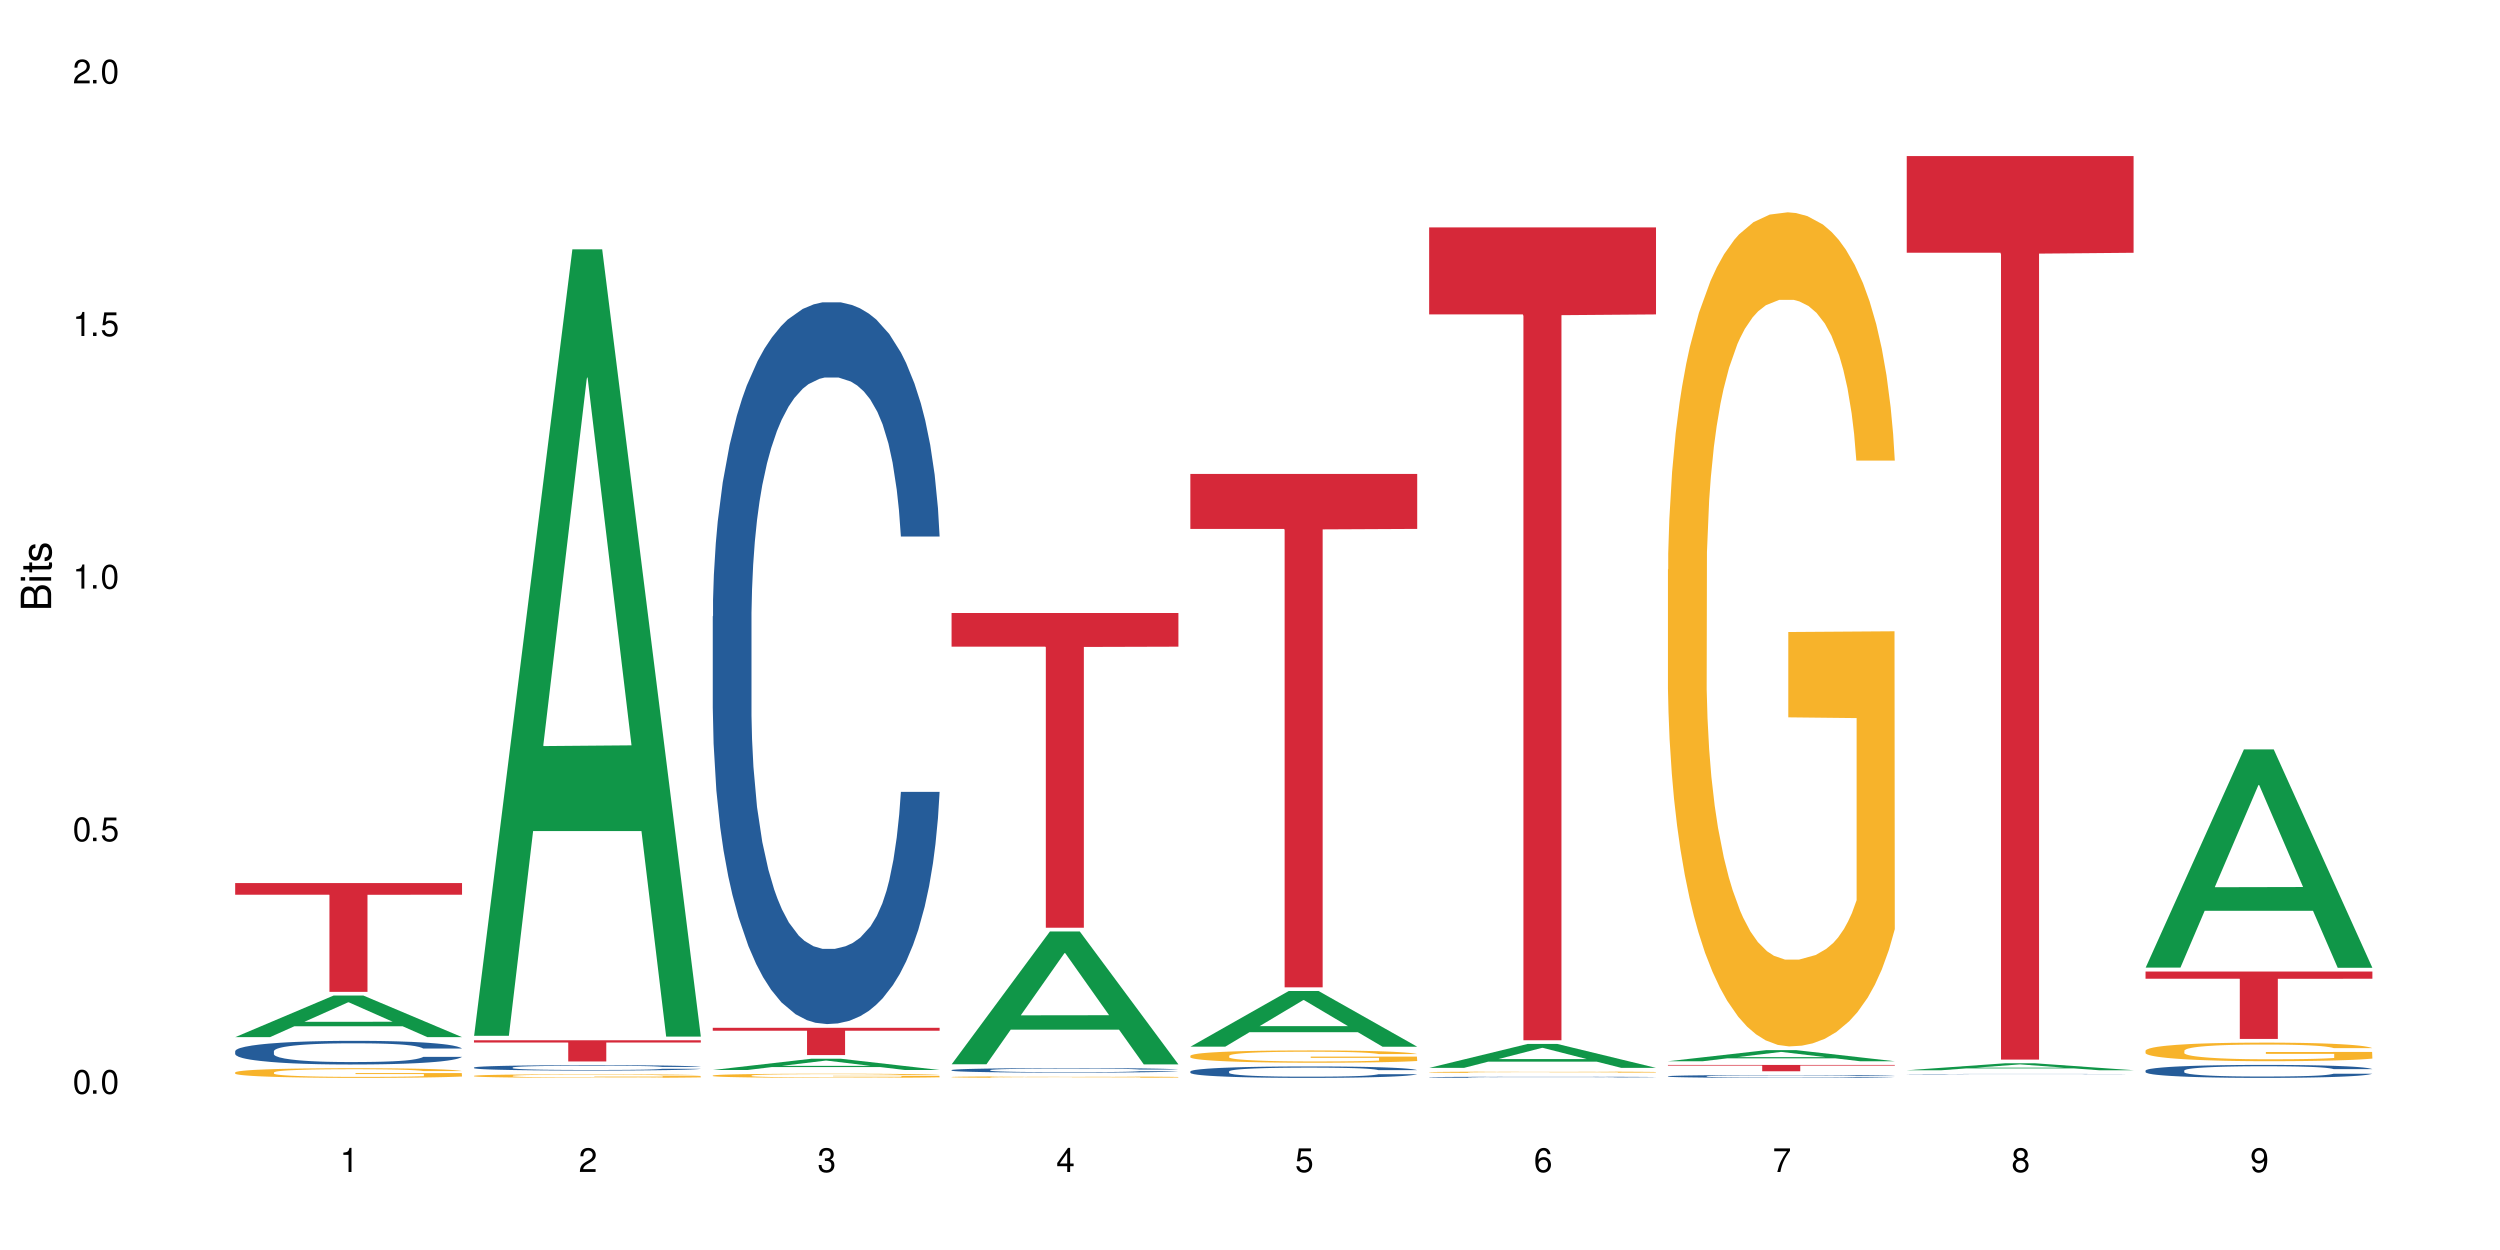 <?xml version="1.0" encoding="UTF-8"?>
<svg xmlns="http://www.w3.org/2000/svg" xmlns:xlink="http://www.w3.org/1999/xlink" width="720" height="360" viewBox="0 0 720 360">
<defs>
<g>
<g id="glyph-0-0">
</g>
<g id="glyph-0-1">
<path d="M 2.641 -6.938 C 2 -6.938 1.422 -6.656 1.078 -6.172 C 0.641 -5.562 0.406 -4.641 0.406 -3.359 C 0.406 -1.016 1.188 0.219 2.641 0.219 C 4.078 0.219 4.859 -1.016 4.859 -3.297 C 4.859 -4.641 4.656 -5.547 4.203 -6.172 C 3.844 -6.656 3.281 -6.938 2.641 -6.938 Z M 2.641 -6.188 C 3.547 -6.188 4 -5.25 4 -3.375 C 4 -1.406 3.562 -0.484 2.625 -0.484 C 1.734 -0.484 1.281 -1.438 1.281 -3.344 C 1.281 -5.25 1.734 -6.188 2.641 -6.188 Z M 2.641 -6.188 "/>
</g>
<g id="glyph-0-2">
<path d="M 1.828 -1 L 0.828 -1 L 0.828 0 L 1.828 0 Z M 1.828 -1 "/>
</g>
<g id="glyph-0-3">
<path d="M 4.562 -6.797 L 1.062 -6.797 L 0.547 -3.094 L 1.328 -3.094 C 1.719 -3.562 2.047 -3.734 2.578 -3.734 C 3.484 -3.734 4.062 -3.109 4.062 -2.094 C 4.062 -1.125 3.484 -0.531 2.578 -0.531 C 1.828 -0.531 1.375 -0.906 1.188 -1.672 L 0.328 -1.672 C 0.453 -1.109 0.547 -0.844 0.75 -0.594 C 1.125 -0.078 1.828 0.219 2.594 0.219 C 3.969 0.219 4.922 -0.781 4.922 -2.219 C 4.922 -3.562 4.031 -4.484 2.719 -4.484 C 2.25 -4.484 1.859 -4.359 1.469 -4.062 L 1.734 -5.969 L 4.562 -5.969 Z M 4.562 -6.797 "/>
</g>
<g id="glyph-0-4">
<path d="M 2.484 -4.938 L 2.484 0 L 3.328 0 L 3.328 -6.938 L 2.766 -6.938 C 2.469 -5.875 2.281 -5.734 0.984 -5.562 L 0.984 -4.938 Z M 2.484 -4.938 "/>
</g>
<g id="glyph-0-5">
<path d="M 4.859 -0.828 L 1.281 -0.828 C 1.359 -1.406 1.672 -1.781 2.5 -2.281 L 3.469 -2.828 C 4.406 -3.344 4.906 -4.062 4.906 -4.906 C 4.906 -5.484 4.672 -6.031 4.266 -6.406 C 3.859 -6.766 3.375 -6.938 2.719 -6.938 C 1.859 -6.938 1.219 -6.625 0.844 -6.031 C 0.609 -5.672 0.5 -5.234 0.484 -4.531 L 1.328 -4.531 C 1.359 -5.016 1.406 -5.281 1.531 -5.516 C 1.75 -5.938 2.188 -6.203 2.703 -6.203 C 3.469 -6.203 4.031 -5.641 4.031 -4.891 C 4.031 -4.344 3.719 -3.859 3.125 -3.516 L 2.234 -3 C 0.812 -2.172 0.406 -1.531 0.328 -0.016 L 4.859 -0.016 Z M 4.859 -0.828 "/>
</g>
<g id="glyph-0-6">
<path d="M 2.125 -3.188 L 2.578 -3.188 C 3.5 -3.188 3.984 -2.766 3.984 -1.922 C 3.984 -1.062 3.469 -0.531 2.594 -0.531 C 1.656 -0.531 1.203 -1 1.156 -2.016 L 0.312 -2.016 C 0.344 -1.453 0.438 -1.094 0.609 -0.781 C 0.953 -0.109 1.625 0.219 2.547 0.219 C 3.953 0.219 4.859 -0.625 4.859 -1.938 C 4.859 -2.828 4.516 -3.297 3.703 -3.594 C 4.344 -3.844 4.656 -4.328 4.656 -5.031 C 4.656 -6.219 3.875 -6.938 2.578 -6.938 C 1.203 -6.938 0.484 -6.172 0.453 -4.703 L 1.297 -4.703 C 1.312 -5.125 1.344 -5.359 1.453 -5.578 C 1.641 -5.969 2.062 -6.203 2.594 -6.203 C 3.344 -6.203 3.797 -5.75 3.797 -5 C 3.797 -4.516 3.609 -4.219 3.25 -4.047 C 3.016 -3.953 2.703 -3.922 2.125 -3.906 Z M 2.125 -3.188 "/>
</g>
<g id="glyph-0-7">
<path d="M 3.141 -1.672 L 3.141 0 L 3.984 0 L 3.984 -1.672 L 4.984 -1.672 L 4.984 -2.438 L 3.984 -2.438 L 3.984 -6.938 L 3.359 -6.938 L 0.266 -2.578 L 0.266 -1.672 Z M 3.141 -2.438 L 1 -2.438 L 3.141 -5.5 Z M 3.141 -2.438 "/>
</g>
<g id="glyph-0-8">
<path d="M 4.781 -5.125 C 4.609 -6.266 3.891 -6.938 2.844 -6.938 C 2.094 -6.938 1.422 -6.578 1.031 -5.953 C 0.594 -5.266 0.406 -4.422 0.406 -3.172 C 0.406 -2 0.578 -1.25 0.984 -0.641 C 1.359 -0.078 1.953 0.219 2.703 0.219 C 3.984 0.219 4.922 -0.75 4.922 -2.094 C 4.922 -3.375 4.062 -4.281 2.844 -4.281 C 2.172 -4.281 1.641 -4.031 1.281 -3.516 C 1.281 -5.234 1.828 -6.188 2.797 -6.188 C 3.391 -6.188 3.797 -5.797 3.938 -5.125 Z M 2.734 -3.531 C 3.547 -3.531 4.062 -2.953 4.062 -2.031 C 4.062 -1.156 3.484 -0.531 2.703 -0.531 C 1.922 -0.531 1.328 -1.188 1.328 -2.078 C 1.328 -2.938 1.906 -3.531 2.734 -3.531 Z M 2.734 -3.531 "/>
</g>
<g id="glyph-0-9">
<path d="M 4.984 -6.797 L 0.438 -6.797 L 0.438 -5.969 L 4.109 -5.969 C 2.5 -3.656 1.828 -2.234 1.328 0 L 2.219 0 C 2.594 -2.172 3.453 -4.047 4.984 -6.094 Z M 4.984 -6.797 "/>
</g>
<g id="glyph-0-10">
<path d="M 3.75 -3.656 C 4.469 -4.094 4.688 -4.438 4.688 -5.078 C 4.688 -6.172 3.844 -6.938 2.641 -6.938 C 1.438 -6.938 0.594 -6.172 0.594 -5.094 C 0.594 -4.438 0.812 -4.094 1.516 -3.656 C 0.734 -3.266 0.359 -2.703 0.359 -1.922 C 0.359 -0.656 1.281 0.219 2.641 0.219 C 3.984 0.219 4.922 -0.656 4.922 -1.922 C 4.922 -2.703 4.531 -3.266 3.75 -3.656 Z M 2.641 -6.188 C 3.359 -6.188 3.812 -5.75 3.812 -5.062 C 3.812 -4.406 3.344 -3.984 2.641 -3.984 C 1.922 -3.984 1.453 -4.406 1.453 -5.078 C 1.453 -5.75 1.922 -6.188 2.641 -6.188 Z M 2.641 -3.266 C 3.484 -3.266 4.062 -2.719 4.062 -1.906 C 4.062 -1.078 3.484 -0.531 2.625 -0.531 C 1.797 -0.531 1.219 -1.094 1.219 -1.906 C 1.219 -2.719 1.781 -3.266 2.641 -3.266 Z M 2.641 -3.266 "/>
</g>
<g id="glyph-0-11">
<path d="M 0.516 -1.578 C 0.672 -0.453 1.406 0.219 2.438 0.219 C 3.188 0.219 3.859 -0.141 4.266 -0.766 C 4.688 -1.453 4.891 -2.297 4.891 -3.547 C 4.891 -4.719 4.703 -5.453 4.312 -6.078 C 3.938 -6.641 3.344 -6.938 2.594 -6.938 C 1.297 -6.938 0.359 -5.969 0.359 -4.625 C 0.359 -3.344 1.234 -2.453 2.453 -2.453 C 3.094 -2.453 3.578 -2.672 4.016 -3.203 C 4 -1.484 3.469 -0.531 2.5 -0.531 C 1.906 -0.531 1.484 -0.906 1.359 -1.578 Z M 2.578 -6.203 C 3.375 -6.203 3.969 -5.531 3.969 -4.641 C 3.969 -3.797 3.391 -3.188 2.547 -3.188 C 1.734 -3.188 1.234 -3.766 1.234 -4.688 C 1.234 -5.562 1.797 -6.203 2.578 -6.203 Z M 2.578 -6.203 "/>
</g>
<g id="glyph-1-0">
</g>
<g id="glyph-1-1">
<path d="M 0 -0.953 L 0 -4.891 C 0 -5.719 -0.234 -6.344 -0.734 -6.797 C -1.188 -7.234 -1.812 -7.469 -2.5 -7.469 C -3.547 -7.469 -4.188 -7 -4.625 -5.875 C -4.984 -6.688 -5.625 -7.094 -6.531 -7.094 C -7.172 -7.094 -7.734 -6.859 -8.141 -6.391 C -8.562 -5.922 -8.75 -5.344 -8.75 -4.5 L -8.75 -0.953 Z M -4.984 -2.062 L -7.766 -2.062 L -7.766 -4.219 C -7.766 -4.844 -7.688 -5.203 -7.453 -5.5 C -7.219 -5.812 -6.859 -5.969 -6.375 -5.969 C -5.891 -5.969 -5.531 -5.812 -5.297 -5.5 C -5.062 -5.203 -4.984 -4.844 -4.984 -4.219 Z M -0.984 -2.062 L -4 -2.062 L -4 -4.781 C -4 -5.766 -3.438 -6.359 -2.484 -6.359 C -1.547 -6.359 -0.984 -5.766 -0.984 -4.781 Z M -0.984 -2.062 "/>
</g>
<g id="glyph-1-2">
<path d="M -6.281 -1.797 L -6.281 -0.797 L 0 -0.797 L 0 -1.797 Z M -8.75 -1.797 L -8.75 -0.797 L -7.484 -0.797 L -7.484 -1.797 Z M -8.75 -1.797 "/>
</g>
<g id="glyph-1-3">
<path d="M -6.281 -3.047 L -6.281 -2.016 L -8.016 -2.016 L -8.016 -1.016 L -6.281 -1.016 L -6.281 -0.172 L -5.469 -0.172 L -5.469 -1.016 L -0.719 -1.016 C -0.078 -1.016 0.281 -1.453 0.281 -2.234 C 0.281 -2.5 0.25 -2.719 0.188 -3.047 L -0.641 -3.047 C -0.609 -2.906 -0.594 -2.766 -0.594 -2.562 C -0.594 -2.141 -0.719 -2.016 -1.156 -2.016 L -5.469 -2.016 L -5.469 -3.047 Z M -6.281 -3.047 "/>
</g>
<g id="glyph-1-4">
<path d="M -4.531 -5.25 C -5.766 -5.25 -6.469 -4.422 -6.469 -2.969 C -6.469 -1.516 -5.719 -0.562 -4.547 -0.562 C -3.562 -0.562 -3.094 -1.062 -2.734 -2.562 L -2.516 -3.484 C -2.344 -4.188 -2.094 -4.469 -1.641 -4.469 C -1.047 -4.469 -0.641 -3.875 -0.641 -3 C -0.641 -2.453 -0.797 -2 -1.062 -1.75 C -1.25 -1.594 -1.422 -1.531 -1.875 -1.469 L -1.875 -0.406 C -0.422 -0.453 0.281 -1.266 0.281 -2.922 C 0.281 -4.5 -0.5 -5.516 -1.719 -5.516 C -2.656 -5.516 -3.172 -4.984 -3.469 -3.734 L -3.703 -2.766 C -3.891 -1.953 -4.156 -1.609 -4.594 -1.609 C -5.188 -1.609 -5.547 -2.125 -5.547 -2.938 C -5.547 -3.75 -5.203 -4.172 -4.531 -4.203 Z M -4.531 -5.25 "/>
</g>
</g>
</defs>
<rect x="-72" y="-36" width="864" height="432" fill="rgb(100%, 100%, 100%)" fill-opacity="1"/>
<path fill-rule="nonzero" fill="rgb(6.275%, 58.824%, 28.235%)" fill-opacity="1" d="M 67.73 298.688 L 67.801 298.676 L 96.07 286.719 L 104.656 286.719 L 133.066 298.699 L 123.082 298.699 L 115.965 295.57 L 84.762 295.57 L 77.781 298.688 L 67.73 298.688 L 87.766 294.277 L 113.102 294.266 L 100.469 288.676 L 100.328 288.668 L 100.188 288.699 L 87.695 294.266 L 87.766 294.277 Z M 67.73 298.688 "/>
<path fill-rule="nonzero" fill="rgb(14.51%, 36.078%, 60%)" fill-opacity="1" d="M 67.73 302.73 L 67.812 302.723 L 67.812 302.574 L 68.051 302.336 L 68.605 302.039 L 69.164 301.832 L 70.598 301.465 L 72.59 301.109 L 74.664 300.836 L 76.176 300.676 L 77.531 300.551 L 80.637 300.32 L 82.629 300.199 L 84.781 300.094 L 87.41 299.988 L 89.324 299.926 L 93.625 299.828 L 96.812 299.785 L 99.281 299.766 L 104.621 299.766 L 107.809 299.789 L 110.117 299.82 L 112.668 299.871 L 114.82 299.926 L 118.562 300.062 L 121.91 300.238 L 123.426 300.336 L 125.816 300.531 L 127.648 300.719 L 128.922 300.879 L 130.355 301.109 L 131.629 301.391 L 132.586 301.707 L 133.066 301.977 L 121.91 301.977 L 121.352 301.727 L 120.715 301.531 L 119.52 301.277 L 118.324 301.098 L 116.652 300.918 L 115.137 300.797 L 113.066 300.68 L 111.234 300.605 L 109.32 300.551 L 107.488 300.512 L 103.984 300.477 L 99.922 300.477 L 98.406 300.488 L 95.297 300.535 L 93.625 300.582 L 91.234 300.668 L 89.562 300.75 L 87.57 300.875 L 86.215 300.98 L 84.543 301.141 L 83.348 301.285 L 81.992 301.488 L 81.195 301.645 L 80.48 301.82 L 79.84 302.023 L 79.363 302.242 L 79.043 302.473 L 78.887 302.699 L 78.887 303.664 L 79.043 303.887 L 79.441 304.148 L 80.48 304.527 L 81.992 304.859 L 83.746 305.121 L 85.418 305.305 L 86.375 305.395 L 87.648 305.492 L 89.641 305.617 L 92.512 305.742 L 94.184 305.793 L 96.734 305.844 L 99.363 305.867 L 102.867 305.867 L 105.977 305.844 L 108.047 305.812 L 110.199 305.762 L 113.145 305.656 L 114.98 305.555 L 116.57 305.438 L 117.766 305.32 L 118.562 305.219 L 119.758 305.027 L 120.715 304.816 L 121.434 304.598 L 121.91 304.387 L 133.066 304.387 L 132.586 304.633 L 131.871 304.879 L 131.152 305.059 L 130.039 305.277 L 128.762 305.469 L 126.93 305.688 L 125.418 305.828 L 123.426 305.984 L 121.59 306.105 L 119.602 306.211 L 116.652 306.336 L 114.738 306.395 L 112.668 306.453 L 110.199 306.504 L 107.09 306.547 L 103.746 306.57 L 100.637 306.578 L 97.289 306.562 L 94.82 306.539 L 91.555 306.484 L 87.492 306.371 L 84.543 306.254 L 82.23 306.137 L 80.238 306.012 L 78.008 305.844 L 75.141 305.566 L 73.387 305.355 L 72.191 305.184 L 70.84 304.938 L 69.883 304.723 L 68.766 304.371 L 67.969 303.93 L 67.73 303.59 Z M 67.73 302.73 "/>
<path fill-rule="nonzero" fill="rgb(96.863%, 70.196%, 16.863%)" fill-opacity="1" d="M 67.73 308.836 L 67.812 308.836 L 67.812 308.785 L 68.129 308.668 L 68.926 308.512 L 69.961 308.383 L 71.078 308.281 L 71.793 308.227 L 72.988 308.148 L 74.023 308.094 L 76.656 307.98 L 80 307.871 L 81.832 307.828 L 83.906 307.781 L 86.852 307.734 L 88.207 307.719 L 92.352 307.676 L 97.051 307.652 L 102.23 307.645 L 104.621 307.645 L 107.887 307.656 L 112.348 307.684 L 114.898 307.711 L 116.891 307.734 L 118.961 307.77 L 121.512 307.82 L 123.902 307.879 L 125.816 307.941 L 127.727 308.016 L 129.32 308.098 L 130.676 308.188 L 131.871 308.293 L 132.586 308.383 L 133.066 308.473 L 121.988 308.473 L 121.352 308.383 L 120.637 308.316 L 119.441 308.23 L 118.246 308.172 L 117.051 308.121 L 114.82 308.055 L 112.906 308.016 L 110.516 307.98 L 108.207 307.957 L 105.578 307.941 L 103.984 307.938 L 99.762 307.938 L 95.938 307.953 L 93.707 307.973 L 92.113 307.996 L 89.879 308.031 L 88.527 308.062 L 87.73 308.082 L 85.34 308.164 L 83.746 308.234 L 82.871 308.281 L 81.754 308.359 L 80.957 308.426 L 80.082 308.527 L 79.602 308.605 L 78.965 308.777 L 78.887 309.238 L 79.125 309.332 L 79.602 309.438 L 80.238 309.527 L 81.195 309.625 L 82.152 309.699 L 83.824 309.801 L 85.258 309.863 L 86.375 309.91 L 88.527 309.977 L 89.402 310 L 91.473 310.047 L 93.625 310.082 L 96.254 310.113 L 98.246 310.129 L 101.434 310.141 L 105.496 310.141 L 110.277 310.125 L 113.305 310.105 L 115.379 310.082 L 116.73 310.066 L 118.406 310.039 L 119.602 310.012 L 120.715 309.984 L 122.07 309.941 L 122.07 309.332 L 102.391 309.332 L 102.391 309.047 L 132.984 309.043 L 133.066 310.039 L 131.391 310.105 L 129.32 310.172 L 127.328 310.223 L 125.258 310.266 L 122.309 310.316 L 119.918 310.348 L 116.254 310.383 L 112.906 310.406 L 109.402 310.422 L 106.293 310.426 L 102.629 310.43 L 99.363 310.426 L 95.855 310.41 L 93.066 310.391 L 90.52 310.363 L 87.969 310.332 L 84.781 310.277 L 82.711 310.234 L 80.559 310.18 L 78.406 310.117 L 76.496 310.047 L 75.219 309.996 L 73.945 309.934 L 72.59 309.859 L 71.316 309.77 L 70.359 309.691 L 69.484 309.602 L 68.848 309.52 L 68.211 309.406 L 67.891 309.312 L 67.73 309.234 Z M 67.73 308.836 "/>
<path fill-rule="nonzero" fill="rgb(83.922%, 15.686%, 22.353%)" fill-opacity="1" d="M 67.73 254.324 L 133.066 254.324 L 133.066 257.676 L 105.836 257.707 L 105.836 285.656 L 94.879 285.656 L 94.879 257.734 L 94.723 257.676 L 67.73 257.676 Z M 67.73 254.324 "/>
<path fill-rule="nonzero" fill="rgb(6.275%, 58.824%, 28.235%)" fill-opacity="1" d="M 136.504 298.32 L 136.574 298.109 L 164.844 71.812 L 173.43 71.812 L 201.836 298.535 L 191.855 298.535 L 184.738 239.352 L 153.535 239.352 L 146.555 298.32 L 136.504 298.32 L 156.535 214.871 L 181.875 214.656 L 169.242 108.852 L 169.102 108.641 L 168.961 109.277 L 156.469 214.656 L 156.535 214.871 Z M 136.504 298.32 "/>
<path fill-rule="nonzero" fill="rgb(14.51%, 36.078%, 60%)" fill-opacity="1" d="M 136.504 307.441 L 136.582 307.441 L 136.582 307.406 L 136.824 307.352 L 137.379 307.285 L 137.938 307.238 L 139.371 307.156 L 141.363 307.074 L 143.434 307.012 L 144.949 306.973 L 146.305 306.945 L 149.41 306.895 L 151.402 306.867 L 153.555 306.844 L 156.184 306.816 L 158.098 306.805 L 162.398 306.781 L 165.586 306.77 L 168.055 306.766 L 173.395 306.766 L 176.582 306.773 L 178.891 306.781 L 181.441 306.789 L 183.594 306.805 L 187.336 306.836 L 190.684 306.875 L 192.195 306.898 L 194.586 306.941 L 196.418 306.984 L 197.695 307.02 L 199.129 307.074 L 200.402 307.137 L 201.359 307.211 L 201.836 307.27 L 190.684 307.27 L 190.125 307.215 L 189.488 307.172 L 188.293 307.113 L 187.098 307.07 L 185.426 307.031 L 183.91 307.004 L 181.84 306.977 L 180.008 306.957 L 178.094 306.945 L 176.262 306.938 L 172.758 306.93 L 167.18 306.93 L 164.07 306.941 L 162.398 306.953 L 160.008 306.973 L 158.336 306.992 L 156.344 307.02 L 154.988 307.043 L 153.316 307.082 L 152.121 307.113 L 150.766 307.16 L 149.969 307.195 L 149.25 307.234 L 148.613 307.281 L 148.137 307.332 L 147.816 307.383 L 147.66 307.438 L 147.66 307.656 L 147.816 307.707 L 148.215 307.766 L 149.25 307.852 L 150.766 307.93 L 152.52 307.988 L 154.191 308.031 L 155.148 308.051 L 156.422 308.074 L 158.414 308.102 L 161.281 308.129 L 162.957 308.141 L 165.504 308.152 L 168.137 308.16 L 171.641 308.16 L 174.746 308.152 L 176.82 308.145 L 178.973 308.133 L 181.918 308.109 L 183.75 308.086 L 185.344 308.062 L 186.539 308.035 L 187.336 308.012 L 188.531 307.969 L 189.488 307.918 L 190.203 307.867 L 190.684 307.82 L 201.836 307.82 L 201.359 307.879 L 200.645 307.934 L 199.926 307.973 L 198.809 308.023 L 197.535 308.066 L 195.703 308.117 L 194.188 308.148 L 192.195 308.188 L 190.363 308.211 L 188.371 308.238 L 185.426 308.266 L 183.512 308.281 L 181.441 308.293 L 178.973 308.305 L 175.863 308.312 L 172.516 308.32 L 169.41 308.32 L 166.062 308.316 L 163.594 308.312 L 160.328 308.301 L 156.262 308.273 L 153.316 308.246 L 151.004 308.219 L 149.012 308.191 L 146.781 308.152 L 143.914 308.09 L 142.16 308.043 L 140.965 308.004 L 139.609 307.945 L 138.656 307.898 L 137.539 307.816 L 136.742 307.719 L 136.504 307.641 Z M 136.504 307.441 "/>
<path fill-rule="nonzero" fill="rgb(96.863%, 70.196%, 16.863%)" fill-opacity="1" d="M 136.504 309.832 L 136.582 309.832 L 136.582 309.812 L 136.902 309.77 L 137.699 309.711 L 138.734 309.664 L 139.852 309.625 L 140.566 309.605 L 141.762 309.578 L 142.797 309.555 L 145.426 309.512 L 148.773 309.473 L 150.605 309.457 L 152.68 309.438 L 155.625 309.422 L 156.98 309.414 L 161.125 309.398 L 165.824 309.391 L 171.004 309.387 L 173.395 309.387 L 176.66 309.391 L 181.121 309.402 L 183.672 309.41 L 185.664 309.422 L 187.734 309.434 L 190.285 309.453 L 192.676 309.477 L 194.586 309.5 L 196.5 309.527 L 198.094 309.559 L 199.449 309.59 L 200.645 309.633 L 201.359 309.664 L 201.836 309.699 L 190.762 309.699 L 190.125 309.664 L 189.41 309.637 L 188.215 309.605 L 185.824 309.566 L 183.594 309.543 L 181.68 309.527 L 179.289 309.512 L 176.98 309.504 L 174.348 309.5 L 172.758 309.496 L 168.535 309.496 L 164.707 309.504 L 162.477 309.512 L 160.883 309.52 L 158.652 309.531 L 157.301 309.543 L 156.504 309.551 L 154.113 309.582 L 152.52 309.609 L 151.641 309.625 L 150.527 309.656 L 149.73 309.68 L 148.852 309.719 L 148.375 309.746 L 147.738 309.812 L 147.66 309.984 L 147.898 310.02 L 148.375 310.059 L 149.012 310.094 L 149.969 310.129 L 150.926 310.156 L 152.598 310.195 L 154.031 310.219 L 155.148 310.234 L 157.301 310.262 L 158.176 310.27 L 160.246 310.285 L 162.398 310.301 L 165.027 310.312 L 167.02 310.316 L 170.207 310.32 L 174.27 310.32 L 179.051 310.316 L 182.078 310.309 L 184.148 310.301 L 185.504 310.293 L 187.176 310.285 L 188.371 310.273 L 189.488 310.262 L 190.844 310.246 L 190.844 310.02 L 171.164 310.02 L 171.164 309.91 L 201.758 309.91 L 201.836 310.285 L 200.164 310.309 L 198.094 310.332 L 196.102 310.352 L 194.031 310.371 L 191.082 310.387 L 188.691 310.398 L 185.027 310.41 L 181.68 310.422 L 178.176 310.426 L 175.066 310.43 L 168.137 310.43 L 164.629 310.422 L 161.84 310.414 L 159.289 310.406 L 156.742 310.395 L 153.555 310.371 L 151.484 310.355 L 149.332 310.336 L 147.18 310.312 L 145.27 310.289 L 143.992 310.266 L 142.719 310.246 L 141.363 310.215 L 140.09 310.184 L 139.133 310.152 L 138.258 310.121 L 137.617 310.09 L 136.98 310.047 L 136.664 310.012 L 136.504 309.98 Z M 136.504 309.832 "/>
<path fill-rule="nonzero" fill="rgb(83.922%, 15.686%, 22.353%)" fill-opacity="1" d="M 136.504 299.602 L 201.836 299.602 L 201.836 300.254 L 174.609 300.258 L 174.609 305.699 L 163.652 305.699 L 163.652 300.266 L 163.496 300.254 L 136.504 300.254 Z M 136.504 299.602 "/>
<path fill-rule="nonzero" fill="rgb(6.275%, 58.824%, 28.235%)" fill-opacity="1" d="M 205.277 308.156 L 205.348 308.156 L 233.617 304.922 L 242.203 304.922 L 270.609 308.16 L 260.629 308.16 L 253.508 307.316 L 222.309 307.316 L 215.328 308.156 L 205.277 308.156 L 225.309 306.965 L 250.648 306.961 L 238.012 305.449 L 237.875 305.449 L 237.734 305.457 L 225.238 306.961 L 225.309 306.965 Z M 205.277 308.156 "/>
<path fill-rule="nonzero" fill="rgb(14.51%, 36.078%, 60%)" fill-opacity="1" d="M 205.277 177.516 L 205.355 177.328 L 205.355 172.766 L 205.594 165.547 L 206.152 156.426 L 206.711 150.156 L 208.145 138.945 L 210.137 128.117 L 212.207 119.758 L 213.723 114.816 L 215.078 111.016 L 218.184 103.988 L 220.176 100.379 L 222.328 97.148 L 224.957 93.918 L 226.867 92.016 L 231.172 88.977 L 234.359 87.648 L 236.828 87.078 L 242.168 87.078 L 245.352 87.836 L 247.664 88.785 L 250.215 90.309 L 252.363 92.016 L 256.109 96.195 L 259.457 101.516 L 260.969 104.559 L 263.359 110.445 L 265.191 116.148 L 266.469 121.086 L 267.902 128.117 L 269.176 136.668 L 270.133 146.355 L 270.609 154.527 L 259.457 154.527 L 258.898 146.926 L 258.262 141.039 L 257.066 133.246 L 255.871 127.738 L 254.195 122.227 L 252.684 118.617 L 250.613 115.008 L 248.777 112.727 L 246.867 111.016 L 245.035 109.879 L 241.527 108.738 L 237.465 108.738 L 235.953 109.117 L 232.844 110.637 L 231.172 111.969 L 228.781 114.629 L 227.109 117.098 L 225.117 120.898 L 223.762 124.129 L 222.09 129.066 L 220.895 133.438 L 219.539 139.707 L 218.742 144.457 L 218.023 149.777 L 217.387 156.047 L 216.91 162.695 L 216.59 169.727 L 216.43 176.566 L 216.43 206.016 L 216.59 212.855 L 216.988 220.836 L 218.023 232.426 L 219.539 242.496 L 221.293 250.477 L 222.965 256.176 L 223.922 258.836 L 225.195 261.879 L 227.188 265.676 L 230.055 269.477 L 231.73 270.996 L 234.277 272.516 L 236.906 273.277 L 240.414 273.277 L 243.52 272.516 L 245.594 271.566 L 247.742 270.047 L 250.691 266.816 L 252.523 263.777 L 254.117 260.168 L 255.312 256.559 L 256.109 253.516 L 257.305 247.629 L 258.262 241.168 L 258.977 234.516 L 259.457 228.059 L 270.609 228.059 L 270.133 235.656 L 269.414 243.066 L 268.699 248.578 L 267.582 255.227 L 266.309 261.117 L 264.477 267.766 L 262.961 272.137 L 260.969 276.887 L 259.137 280.496 L 257.145 283.727 L 254.195 287.527 L 252.285 289.426 L 250.215 291.137 L 247.742 292.656 L 244.637 293.988 L 241.289 294.746 L 238.184 294.938 L 234.836 294.559 L 232.367 293.797 L 229.098 292.086 L 225.035 288.668 L 222.09 285.059 L 219.777 281.445 L 217.785 277.648 L 215.555 272.516 L 212.688 264.156 L 210.934 257.695 L 209.738 252.379 L 208.383 244.969 L 207.426 238.316 L 206.312 227.676 L 205.516 214.188 L 205.277 203.738 Z M 205.277 177.516 "/>
<path fill-rule="nonzero" fill="rgb(96.863%, 70.196%, 16.863%)" fill-opacity="1" d="M 205.277 309.742 L 205.355 309.742 L 205.355 309.719 L 205.676 309.668 L 206.473 309.602 L 207.508 309.547 L 208.621 309.5 L 209.34 309.48 L 210.535 309.445 L 211.57 309.422 L 214.199 309.371 L 217.547 309.324 L 219.379 309.305 L 221.449 309.289 L 224.398 309.266 L 225.754 309.258 L 229.895 309.242 L 234.598 309.23 L 239.777 309.227 L 242.168 309.227 L 245.434 309.234 L 249.895 309.246 L 252.445 309.254 L 254.438 309.266 L 256.508 309.281 L 259.059 309.305 L 261.449 309.328 L 263.359 309.355 L 265.273 309.387 L 266.867 309.422 L 268.219 309.461 L 269.414 309.508 L 270.133 309.547 L 270.609 309.586 L 259.535 309.586 L 258.898 309.547 L 258.18 309.516 L 256.984 309.48 L 255.789 309.453 L 254.594 309.434 L 252.363 309.406 L 250.453 309.387 L 248.062 309.371 L 245.75 309.363 L 243.121 309.355 L 241.527 309.352 L 237.305 309.352 L 233.48 309.359 L 231.25 309.371 L 229.656 309.379 L 227.426 309.395 L 226.07 309.41 L 225.273 309.418 L 222.883 309.449 L 221.293 309.48 L 220.414 309.504 L 219.301 309.535 L 218.504 309.566 L 217.625 309.609 L 217.148 309.641 L 216.512 309.719 L 216.43 309.914 L 216.672 309.957 L 217.148 310 L 217.785 310.043 L 218.742 310.082 L 219.699 310.113 L 221.371 310.156 L 222.805 310.188 L 223.922 310.203 L 226.07 310.234 L 226.949 310.246 L 229.02 310.266 L 231.172 310.281 L 233.801 310.293 L 235.793 310.301 L 238.98 310.305 L 243.043 310.305 L 247.824 310.297 L 250.852 310.289 L 252.922 310.281 L 254.277 310.273 L 255.949 310.262 L 257.145 310.25 L 258.262 310.238 L 259.613 310.219 L 259.613 309.957 L 239.934 309.957 L 239.934 309.832 L 270.531 309.832 L 270.609 310.262 L 268.938 310.289 L 266.867 310.32 L 264.875 310.34 L 262.801 310.359 L 259.855 310.379 L 257.465 310.395 L 253.801 310.41 L 250.453 310.418 L 246.945 310.426 L 243.84 310.43 L 236.906 310.43 L 233.402 310.422 L 230.613 310.414 L 228.062 310.402 L 225.516 310.387 L 222.328 310.363 L 220.254 310.344 L 218.105 310.324 L 215.953 310.297 L 214.039 310.266 L 212.766 310.242 L 211.492 310.215 L 210.137 310.184 L 208.863 310.145 L 207.906 310.113 L 207.027 310.074 L 206.391 310.035 L 205.754 309.988 L 205.438 309.949 L 205.277 309.914 Z M 205.277 309.742 "/>
<path fill-rule="nonzero" fill="rgb(83.922%, 15.686%, 22.353%)" fill-opacity="1" d="M 205.277 296.004 L 270.609 296.004 L 270.609 296.844 L 243.383 296.852 L 243.383 303.855 L 232.426 303.855 L 232.426 296.859 L 232.266 296.844 L 205.277 296.844 Z M 205.277 296.004 "/>
<path fill-rule="nonzero" fill="rgb(6.275%, 58.824%, 28.235%)" fill-opacity="1" d="M 274.051 306.508 L 274.117 306.469 L 302.387 268.254 L 310.973 268.254 L 339.383 306.543 L 329.402 306.543 L 322.281 296.547 L 291.082 296.547 L 284.102 306.508 L 274.051 306.508 L 294.082 292.414 L 319.422 292.379 L 306.785 274.508 L 306.645 274.473 L 306.508 274.582 L 294.012 292.379 L 294.082 292.414 Z M 274.051 306.508 "/>
<path fill-rule="nonzero" fill="rgb(14.51%, 36.078%, 60%)" fill-opacity="1" d="M 274.051 308.18 L 274.129 308.176 L 274.129 308.148 L 274.367 308.102 L 274.926 308.047 L 275.484 308.008 L 276.918 307.934 L 278.91 307.867 L 280.98 307.816 L 282.496 307.785 L 283.848 307.758 L 286.957 307.715 L 288.949 307.691 L 291.102 307.672 L 293.73 307.652 L 295.641 307.641 L 299.945 307.621 L 303.129 307.613 L 305.602 307.609 L 310.938 307.609 L 314.125 307.613 L 316.438 307.621 L 318.984 307.629 L 321.137 307.641 L 324.883 307.668 L 328.23 307.699 L 329.742 307.719 L 332.133 307.758 L 333.965 307.793 L 335.238 307.824 L 336.676 307.867 L 337.949 307.922 L 338.906 307.98 L 339.383 308.035 L 328.23 308.035 L 327.672 307.984 L 327.035 307.949 L 325.84 307.898 L 324.645 307.863 L 322.969 307.832 L 321.457 307.809 L 319.383 307.785 L 317.551 307.77 L 315.641 307.758 L 313.809 307.754 L 310.301 307.746 L 304.723 307.746 L 301.617 307.758 L 299.945 307.766 L 297.555 307.781 L 295.879 307.797 L 293.887 307.82 L 292.535 307.844 L 290.859 307.875 L 289.664 307.902 L 288.312 307.941 L 287.516 307.969 L 286.797 308.004 L 286.16 308.043 L 285.684 308.086 L 285.363 308.129 L 285.203 308.172 L 285.203 308.359 L 285.363 308.402 L 285.762 308.453 L 286.797 308.523 L 288.312 308.586 L 290.062 308.637 L 291.738 308.672 L 292.691 308.691 L 293.969 308.711 L 295.961 308.734 L 298.828 308.758 L 300.5 308.766 L 303.051 308.777 L 305.68 308.781 L 309.188 308.781 L 312.293 308.777 L 314.363 308.77 L 316.516 308.762 L 319.465 308.742 L 321.297 308.723 L 322.891 308.699 L 324.086 308.676 L 324.883 308.656 L 326.078 308.621 L 327.035 308.578 L 327.75 308.539 L 328.23 308.496 L 339.383 308.496 L 338.906 308.543 L 338.188 308.59 L 337.473 308.625 L 336.355 308.668 L 335.082 308.703 L 333.25 308.746 L 331.734 308.773 L 329.742 308.805 L 327.91 308.828 L 325.918 308.848 L 322.969 308.871 L 321.059 308.883 L 318.984 308.895 L 316.516 308.902 L 313.41 308.91 L 310.062 308.918 L 306.957 308.918 L 303.609 308.914 L 301.141 308.91 L 297.871 308.898 L 293.809 308.879 L 290.859 308.855 L 288.551 308.832 L 286.559 308.809 L 284.328 308.777 L 281.457 308.723 L 279.707 308.684 L 278.512 308.648 L 277.156 308.602 L 276.199 308.562 L 275.086 308.496 L 274.289 308.41 L 274.051 308.344 Z M 274.051 308.18 "/>
<path fill-rule="nonzero" fill="rgb(96.863%, 70.196%, 16.863%)" fill-opacity="1" d="M 274.051 310.176 L 274.129 310.176 L 274.129 310.168 L 274.449 310.148 L 275.246 310.121 L 276.281 310.102 L 277.395 310.086 L 278.113 310.078 L 279.309 310.066 L 280.344 310.055 L 282.973 310.039 L 286.32 310.02 L 288.152 310.012 L 290.223 310.008 L 293.172 310 L 294.527 309.996 L 298.668 309.988 L 303.371 309.984 L 314.207 309.984 L 318.668 309.992 L 321.219 309.996 L 323.207 310 L 325.281 310.004 L 327.832 310.012 L 330.219 310.023 L 332.133 310.031 L 334.043 310.043 L 335.637 310.059 L 336.992 310.07 L 338.188 310.09 L 338.906 310.102 L 339.383 310.117 L 328.309 310.117 L 327.672 310.102 L 326.953 310.09 L 325.758 310.078 L 323.367 310.062 L 321.137 310.051 L 319.227 310.043 L 316.836 310.039 L 314.523 310.035 L 311.895 310.031 L 306.078 310.031 L 302.254 310.035 L 300.023 310.035 L 298.43 310.039 L 296.199 310.047 L 294.844 310.051 L 291.656 310.066 L 290.062 310.078 L 289.188 310.086 L 288.07 310.098 L 287.273 310.109 L 286.398 310.125 L 285.922 310.137 L 285.285 310.164 L 285.203 310.238 L 285.441 310.254 L 285.922 310.27 L 286.559 310.285 L 287.516 310.301 L 288.469 310.312 L 290.145 310.328 L 291.578 310.34 L 292.691 310.348 L 294.844 310.359 L 295.723 310.359 L 297.793 310.367 L 299.945 310.375 L 302.574 310.379 L 304.566 310.383 L 316.598 310.383 L 319.625 310.379 L 321.695 310.375 L 323.051 310.371 L 324.723 310.367 L 325.918 310.363 L 327.035 310.359 L 328.387 310.352 L 328.387 310.254 L 308.707 310.254 L 308.707 310.207 L 339.305 310.207 L 339.383 310.367 L 337.711 310.379 L 335.637 310.391 L 333.645 310.398 L 331.574 310.402 L 328.625 310.41 L 326.238 310.418 L 322.57 310.422 L 319.227 310.426 L 315.719 310.43 L 305.68 310.43 L 302.176 310.426 L 299.387 310.422 L 294.285 310.414 L 291.102 310.406 L 289.027 310.398 L 286.875 310.391 L 284.727 310.379 L 282.812 310.367 L 280.266 310.352 L 278.91 310.34 L 277.633 310.324 L 276.68 310.312 L 275.801 310.297 L 275.164 310.285 L 274.527 310.266 L 274.207 310.25 L 274.051 310.238 Z M 274.051 310.176 "/>
<path fill-rule="nonzero" fill="rgb(83.922%, 15.686%, 22.353%)" fill-opacity="1" d="M 274.051 176.539 L 339.383 176.539 L 339.383 186.242 L 312.152 186.324 L 312.152 267.188 L 301.199 267.188 L 301.199 186.41 L 301.039 186.242 L 274.051 186.242 Z M 274.051 176.539 "/>
<path fill-rule="nonzero" fill="rgb(6.275%, 58.824%, 28.235%)" fill-opacity="1" d="M 342.82 301.441 L 342.891 301.426 L 371.16 285.41 L 379.746 285.41 L 408.156 301.457 L 398.176 301.457 L 391.055 297.27 L 359.852 297.27 L 352.875 301.441 L 342.82 301.441 L 362.855 295.535 L 388.191 295.52 L 375.559 288.031 L 375.418 288.02 L 375.281 288.062 L 362.785 295.52 L 362.855 295.535 Z M 342.82 301.441 "/>
<path fill-rule="nonzero" fill="rgb(14.51%, 36.078%, 60%)" fill-opacity="1" d="M 342.82 308.57 L 342.902 308.566 L 342.902 308.492 L 343.141 308.379 L 343.699 308.234 L 344.258 308.133 L 345.691 307.957 L 347.684 307.785 L 349.754 307.652 L 351.266 307.574 L 352.621 307.516 L 355.73 307.402 L 357.723 307.344 L 359.871 307.293 L 362.5 307.242 L 364.414 307.211 L 368.715 307.164 L 371.902 307.145 L 374.375 307.133 L 379.711 307.133 L 382.898 307.148 L 385.211 307.16 L 387.758 307.188 L 389.91 307.211 L 393.656 307.277 L 397 307.363 L 398.516 307.41 L 400.906 307.504 L 402.738 307.594 L 404.012 307.672 L 405.445 307.785 L 406.723 307.922 L 407.68 308.074 L 408.156 308.203 L 397 308.203 L 396.445 308.082 L 395.805 307.988 L 394.609 307.867 L 393.414 307.777 L 391.742 307.691 L 390.23 307.633 L 388.156 307.578 L 386.324 307.543 L 384.414 307.516 L 382.578 307.496 L 379.074 307.477 L 375.012 307.477 L 373.496 307.484 L 370.391 307.508 L 368.715 307.527 L 366.324 307.57 L 364.652 307.609 L 362.66 307.672 L 361.305 307.723 L 359.633 307.801 L 358.438 307.871 L 357.082 307.969 L 356.285 308.043 L 355.57 308.129 L 354.934 308.227 L 354.453 308.332 L 354.137 308.445 L 353.977 308.555 L 353.977 309.02 L 354.137 309.129 L 354.535 309.254 L 355.57 309.438 L 357.082 309.598 L 358.836 309.727 L 360.508 309.816 L 361.465 309.859 L 362.742 309.906 L 364.734 309.965 L 367.602 310.027 L 369.273 310.051 L 371.824 310.074 L 374.453 310.086 L 377.957 310.086 L 381.066 310.074 L 383.137 310.059 L 385.289 310.035 L 388.238 309.984 L 390.07 309.938 L 391.664 309.879 L 392.859 309.82 L 393.656 309.773 L 394.852 309.68 L 395.805 309.578 L 396.523 309.473 L 397 309.371 L 408.156 309.371 L 407.68 309.488 L 406.961 309.609 L 406.242 309.695 L 405.129 309.801 L 403.852 309.895 L 402.02 310 L 400.508 310.07 L 398.516 310.145 L 396.684 310.199 L 394.691 310.254 L 391.742 310.312 L 389.832 310.344 L 387.758 310.371 L 385.289 310.395 L 382.18 310.414 L 378.836 310.426 L 375.727 310.43 L 372.383 310.426 L 369.91 310.41 L 366.645 310.387 L 362.582 310.332 L 359.633 310.273 L 357.324 310.215 L 355.332 310.156 L 353.102 310.074 L 350.23 309.941 L 348.48 309.84 L 347.285 309.754 L 345.93 309.637 L 344.973 309.531 L 343.859 309.363 L 343.062 309.148 L 342.82 308.984 Z M 342.82 308.57 "/>
<path fill-rule="nonzero" fill="rgb(96.863%, 70.196%, 16.863%)" fill-opacity="1" d="M 342.82 304.043 L 342.902 304.039 L 342.902 303.973 L 343.219 303.828 L 344.016 303.629 L 345.051 303.461 L 346.168 303.332 L 346.887 303.266 L 348.082 303.168 L 349.117 303.098 L 351.746 302.953 L 355.094 302.816 L 356.926 302.758 L 358.996 302.703 L 361.945 302.641 L 363.297 302.617 L 367.441 302.566 L 372.141 302.535 L 377.32 302.523 L 379.711 302.527 L 382.977 302.539 L 387.441 302.574 L 389.988 302.609 L 391.98 302.641 L 394.055 302.684 L 396.602 302.746 L 398.992 302.824 L 400.906 302.902 L 402.816 303 L 404.41 303.102 L 405.766 303.215 L 406.961 303.352 L 407.68 303.465 L 408.156 303.578 L 397.082 303.578 L 396.445 303.465 L 395.727 303.379 L 394.531 303.273 L 393.336 303.195 L 392.141 303.133 L 389.91 303.047 L 387.996 302.996 L 385.609 302.953 L 383.297 302.922 L 380.668 302.902 L 379.074 302.895 L 374.852 302.895 L 371.027 302.918 L 368.797 302.945 L 367.203 302.969 L 364.973 303.02 L 363.617 303.059 L 362.82 303.082 L 360.43 303.184 L 358.836 303.273 L 357.961 303.336 L 356.844 303.434 L 356.047 303.52 L 355.172 303.648 L 354.695 303.746 L 354.055 303.969 L 353.977 304.551 L 354.215 304.672 L 354.695 304.805 L 355.332 304.922 L 356.285 305.047 L 357.242 305.141 L 358.918 305.266 L 360.352 305.352 L 361.465 305.406 L 363.617 305.492 L 364.492 305.52 L 366.566 305.578 L 368.715 305.625 L 371.344 305.664 L 373.336 305.684 L 376.523 305.699 L 380.59 305.699 L 385.367 305.68 L 388.395 305.652 L 390.469 305.629 L 391.824 305.605 L 393.496 305.57 L 394.691 305.539 L 395.805 305.5 L 397.16 305.445 L 397.16 304.672 L 377.48 304.672 L 377.48 304.309 L 408.074 304.305 L 408.156 305.57 L 406.484 305.656 L 404.41 305.742 L 402.418 305.805 L 400.348 305.859 L 397.398 305.922 L 395.008 305.961 L 391.344 306.008 L 387.996 306.035 L 384.492 306.055 L 381.387 306.066 L 377.719 306.066 L 374.453 306.062 L 370.949 306.043 L 368.16 306.016 L 365.609 305.984 L 363.059 305.941 L 359.871 305.875 L 357.801 305.82 L 355.648 305.75 L 353.5 305.672 L 351.586 305.582 L 350.312 305.516 L 349.035 305.438 L 347.684 305.34 L 346.406 305.23 L 345.449 305.129 L 344.574 305.016 L 343.938 304.91 L 343.301 304.766 L 342.98 304.648 L 342.82 304.547 Z M 342.82 304.043 "/>
<path fill-rule="nonzero" fill="rgb(83.922%, 15.686%, 22.353%)" fill-opacity="1" d="M 342.82 136.496 L 408.156 136.496 L 408.156 152.324 L 380.926 152.461 L 380.926 284.344 L 369.973 284.344 L 369.973 152.602 L 369.812 152.324 L 342.82 152.324 Z M 342.82 136.496 "/>
<path fill-rule="nonzero" fill="rgb(6.275%, 58.824%, 28.235%)" fill-opacity="1" d="M 411.594 307.547 L 411.664 307.539 L 439.934 300.66 L 448.52 300.66 L 476.93 307.551 L 466.945 307.551 L 459.828 305.754 L 428.625 305.754 L 421.645 307.547 L 411.594 307.547 L 431.629 305.008 L 456.965 305.004 L 444.332 301.785 L 444.191 301.777 L 444.051 301.797 L 431.559 305.004 L 431.629 305.008 Z M 411.594 307.547 "/>
<path fill-rule="nonzero" fill="rgb(14.51%, 36.078%, 60%)" fill-opacity="1" d="M 411.594 310.242 L 411.676 310.242 L 411.676 310.234 L 411.914 310.223 L 412.473 310.207 L 413.027 310.199 L 414.461 310.18 L 416.453 310.164 L 418.527 310.148 L 420.039 310.141 L 421.395 310.137 L 424.5 310.125 L 426.492 310.117 L 428.645 310.113 L 431.273 310.109 L 433.188 310.105 L 437.488 310.102 L 440.676 310.098 L 451.672 310.098 L 453.98 310.102 L 456.531 310.102 L 458.684 310.105 L 462.426 310.113 L 465.773 310.121 L 467.289 310.125 L 469.68 310.137 L 471.512 310.145 L 472.785 310.152 L 474.219 310.164 L 475.496 310.176 L 476.449 310.191 L 476.93 310.207 L 465.773 310.207 L 465.215 310.195 L 464.578 310.184 L 463.383 310.172 L 462.188 310.164 L 460.516 310.152 L 459 310.148 L 456.93 310.141 L 455.098 310.141 L 453.184 310.137 L 451.352 310.133 L 442.27 310.133 L 439.164 310.137 L 437.488 310.137 L 435.098 310.141 L 433.426 310.145 L 431.434 310.152 L 430.078 310.156 L 428.406 310.164 L 427.211 310.172 L 425.855 310.184 L 425.059 310.191 L 424.344 310.199 L 423.707 310.207 L 423.227 310.219 L 422.91 310.23 L 422.75 310.242 L 422.75 310.289 L 422.91 310.301 L 423.309 310.312 L 424.344 310.332 L 425.855 310.348 L 427.609 310.359 L 429.281 310.367 L 430.238 310.371 L 431.512 310.379 L 433.504 310.383 L 436.375 310.391 L 438.047 310.391 L 440.598 310.395 L 451.91 310.395 L 454.062 310.391 L 457.008 310.387 L 458.844 310.379 L 460.438 310.375 L 461.629 310.367 L 462.426 310.363 L 463.621 310.355 L 464.578 310.344 L 465.297 310.332 L 465.773 310.324 L 476.93 310.324 L 476.449 310.336 L 475.734 310.348 L 475.016 310.355 L 473.902 310.367 L 472.625 310.375 L 470.793 310.387 L 469.281 310.395 L 467.289 310.402 L 465.457 310.406 L 463.465 310.414 L 460.516 310.418 L 458.602 310.422 L 456.531 310.426 L 454.062 310.426 L 450.953 310.43 L 438.684 310.43 L 435.418 310.426 L 431.355 310.422 L 428.406 310.414 L 426.094 310.41 L 424.105 310.402 L 421.871 310.395 L 419.004 310.383 L 417.25 310.371 L 416.055 310.363 L 414.703 310.352 L 413.746 310.34 L 412.629 310.324 L 411.832 310.301 L 411.594 310.285 Z M 411.594 310.242 "/>
<path fill-rule="nonzero" fill="rgb(96.863%, 70.196%, 16.863%)" fill-opacity="1" d="M 411.594 308.797 L 411.676 308.797 L 411.676 308.789 L 411.992 308.77 L 412.789 308.746 L 413.824 308.727 L 414.941 308.715 L 415.656 308.707 L 416.852 308.695 L 417.891 308.684 L 420.52 308.668 L 423.863 308.652 L 425.695 308.645 L 427.77 308.641 L 430.715 308.633 L 432.07 308.629 L 436.215 308.625 L 440.914 308.621 L 446.094 308.617 L 448.484 308.617 L 451.75 308.621 L 456.211 308.625 L 458.762 308.629 L 460.754 308.633 L 462.824 308.637 L 465.375 308.645 L 467.766 308.652 L 469.68 308.664 L 471.59 308.676 L 473.184 308.688 L 474.539 308.699 L 475.734 308.715 L 476.449 308.727 L 476.93 308.742 L 465.855 308.742 L 465.215 308.727 L 464.5 308.719 L 462.109 308.695 L 460.914 308.691 L 458.684 308.68 L 456.77 308.672 L 454.379 308.668 L 452.07 308.664 L 449.441 308.664 L 447.848 308.66 L 443.625 308.66 L 439.801 308.664 L 437.57 308.668 L 435.977 308.672 L 433.746 308.676 L 432.391 308.68 L 429.203 308.695 L 427.609 308.707 L 426.734 308.715 L 425.617 308.727 L 424.82 308.734 L 423.945 308.75 L 423.465 308.762 L 422.828 308.785 L 422.75 308.855 L 422.988 308.867 L 423.465 308.883 L 424.105 308.898 L 425.059 308.914 L 426.016 308.922 L 427.688 308.938 L 429.125 308.949 L 430.238 308.953 L 432.391 308.965 L 433.266 308.969 L 435.336 308.977 L 437.488 308.98 L 440.117 308.984 L 442.109 308.988 L 454.141 308.988 L 457.168 308.984 L 459.242 308.98 L 460.594 308.977 L 462.27 308.973 L 463.465 308.969 L 464.578 308.965 L 465.934 308.961 L 465.934 308.867 L 446.254 308.867 L 446.254 308.828 L 476.848 308.824 L 476.93 308.973 L 475.254 308.984 L 473.184 308.992 L 471.191 309 L 469.121 309.008 L 466.172 309.016 L 463.781 309.02 L 460.117 309.023 L 456.77 309.027 L 453.266 309.031 L 443.227 309.031 L 439.719 309.027 L 436.93 309.027 L 434.383 309.023 L 431.832 309.016 L 428.645 309.008 L 426.574 309.004 L 424.422 308.996 L 422.27 308.984 L 420.359 308.977 L 419.082 308.969 L 417.809 308.957 L 416.453 308.945 L 415.18 308.934 L 414.223 308.922 L 413.348 308.91 L 412.711 308.898 L 412.074 308.879 L 411.754 308.867 L 411.594 308.855 Z M 411.594 308.797 "/>
<path fill-rule="nonzero" fill="rgb(83.922%, 15.686%, 22.353%)" fill-opacity="1" d="M 411.594 65.488 L 476.93 65.488 L 476.93 90.551 L 449.699 90.77 L 449.699 299.594 L 438.746 299.594 L 438.746 90.988 L 438.586 90.551 L 411.594 90.551 Z M 411.594 65.488 "/>
<path fill-rule="nonzero" fill="rgb(6.275%, 58.824%, 28.235%)" fill-opacity="1" d="M 480.367 305.637 L 480.438 305.633 L 508.707 302.438 L 517.293 302.438 L 545.703 305.641 L 535.719 305.641 L 528.602 304.805 L 497.398 304.805 L 490.418 305.637 L 480.367 305.637 L 500.398 304.457 L 525.738 304.457 L 513.105 302.961 L 512.965 302.957 L 512.824 302.965 L 500.332 304.457 L 500.398 304.457 Z M 480.367 305.637 "/>
<path fill-rule="nonzero" fill="rgb(14.51%, 36.078%, 60%)" fill-opacity="1" d="M 480.367 309.957 L 480.445 309.957 L 480.445 309.938 L 480.688 309.91 L 481.242 309.875 L 481.801 309.848 L 483.234 309.805 L 485.227 309.758 L 487.301 309.727 L 488.812 309.707 L 490.168 309.691 L 493.273 309.664 L 495.266 309.648 L 497.418 309.633 L 500.047 309.621 L 501.961 309.613 L 506.262 309.602 L 509.449 309.598 L 511.918 309.594 L 517.258 309.594 L 520.445 309.598 L 522.754 309.602 L 525.305 309.605 L 527.457 309.613 L 531.199 309.633 L 534.547 309.652 L 536.059 309.664 L 538.449 309.688 L 540.285 309.711 L 541.559 309.73 L 542.992 309.758 L 544.266 309.793 L 545.223 309.832 L 545.703 309.867 L 534.547 309.867 L 533.988 309.836 L 533.352 309.812 L 532.156 309.781 L 530.961 309.758 L 529.289 309.734 L 527.773 309.723 L 525.703 309.707 L 523.871 309.699 L 521.957 309.691 L 520.125 309.688 L 516.621 309.68 L 512.555 309.68 L 511.043 309.684 L 507.934 309.688 L 506.262 309.695 L 503.871 309.703 L 502.199 309.715 L 500.207 309.73 L 498.852 309.742 L 497.18 309.762 L 495.984 309.781 L 494.629 309.805 L 493.832 309.824 L 493.117 309.848 L 492.477 309.871 L 492 309.898 L 491.68 309.926 L 491.523 309.953 L 491.523 310.074 L 491.68 310.102 L 492.078 310.133 L 493.117 310.18 L 494.629 310.219 L 496.383 310.25 L 498.055 310.273 L 499.012 310.285 L 500.285 310.297 L 502.277 310.312 L 505.145 310.328 L 506.82 310.332 L 509.367 310.34 L 512 310.344 L 515.504 310.344 L 518.613 310.34 L 520.684 310.336 L 522.836 310.328 L 525.781 310.316 L 527.613 310.305 L 530.402 310.277 L 532.395 310.238 L 533.352 310.215 L 534.07 310.188 L 534.547 310.16 L 545.703 310.16 L 545.223 310.191 L 544.508 310.223 L 543.789 310.242 L 542.672 310.27 L 541.398 310.293 L 539.566 310.32 L 538.051 310.34 L 536.059 310.359 L 534.227 310.371 L 532.234 310.387 L 529.289 310.398 L 527.375 310.406 L 525.305 310.414 L 522.836 310.422 L 519.727 310.426 L 516.379 310.43 L 509.926 310.43 L 507.457 310.426 L 504.191 310.418 L 500.125 310.406 L 497.18 310.391 L 494.867 310.375 L 492.875 310.359 L 490.645 310.34 L 487.777 310.305 L 486.023 310.281 L 484.828 310.258 L 483.473 310.23 L 482.52 310.203 L 481.402 310.16 L 480.605 310.105 L 480.367 310.062 Z M 480.367 309.957 "/>
<path fill-rule="nonzero" fill="rgb(96.863%, 70.196%, 16.863%)" fill-opacity="1" d="M 480.367 164.031 L 480.445 163.812 L 480.445 159.426 L 480.766 149.555 L 481.562 135.953 L 482.598 124.762 L 483.715 115.988 L 484.43 111.379 L 485.625 104.797 L 486.66 99.973 L 489.289 90.098 L 492.637 80.883 L 494.469 76.938 L 496.543 73.207 L 499.488 69.039 L 500.844 67.5 L 504.988 63.992 L 509.688 61.797 L 514.867 61.141 L 517.258 61.359 L 520.523 62.238 L 524.984 64.648 L 527.535 66.844 L 529.527 69.039 L 531.598 71.891 L 534.148 76.277 L 536.539 81.543 L 538.449 86.809 L 540.363 93.391 L 541.957 100.41 L 543.312 108.09 L 544.508 117.305 L 545.223 124.98 L 545.703 132.66 L 534.625 132.66 L 533.988 124.98 L 533.273 119.059 L 532.078 111.82 L 530.883 106.555 L 529.688 102.383 L 527.457 96.68 L 525.543 93.172 L 523.152 90.098 L 520.844 88.125 L 518.215 86.809 L 516.621 86.371 L 512.398 86.371 L 508.574 87.906 L 506.34 89.66 L 504.746 91.414 L 502.516 94.707 L 501.164 97.34 L 500.367 99.094 L 497.977 105.895 L 496.383 112.039 L 495.504 116.207 L 494.391 122.789 L 493.594 128.711 L 492.719 137.488 L 492.238 144.07 L 491.602 158.988 L 491.523 198.477 L 491.762 206.812 L 492.238 215.809 L 492.875 223.707 L 493.832 232.043 L 494.789 238.406 L 496.461 246.961 L 497.895 252.668 L 499.012 256.395 L 501.164 262.32 L 502.039 264.293 L 504.109 268.242 L 506.262 271.316 L 508.891 273.949 L 510.883 275.262 L 514.07 276.359 L 518.133 276.359 L 522.914 275.043 L 525.941 273.289 L 528.012 271.535 L 529.367 270 L 531.039 267.586 L 532.234 265.391 L 533.352 262.977 L 534.707 259.25 L 534.707 206.812 L 515.027 206.594 L 515.027 182.023 L 545.621 181.805 L 545.703 267.586 L 544.027 273.508 L 541.957 279.211 L 539.965 283.602 L 537.895 287.332 L 534.945 291.5 L 532.555 294.133 L 528.891 297.203 L 525.543 299.176 L 522.039 300.492 L 518.93 301.152 L 515.266 301.371 L 512 300.934 L 508.492 299.617 L 505.703 297.859 L 503.156 295.668 L 500.605 292.816 L 497.418 288.207 L 495.348 284.477 L 493.195 279.871 L 491.043 274.387 L 489.133 268.461 L 487.855 263.855 L 486.582 258.59 L 485.227 252.008 L 483.953 244.551 L 482.996 237.75 L 482.121 230.07 L 481.484 222.828 L 480.844 212.957 L 480.527 205.059 L 480.367 198.258 Z M 480.367 164.031 "/>
<path fill-rule="nonzero" fill="rgb(83.922%, 15.686%, 22.353%)" fill-opacity="1" d="M 480.367 306.707 L 545.703 306.707 L 545.703 306.902 L 518.473 306.902 L 518.473 308.527 L 507.516 308.527 L 507.516 306.906 L 507.359 306.902 L 480.367 306.902 Z M 480.367 306.707 "/>
<path fill-rule="nonzero" fill="rgb(6.275%, 58.824%, 28.235%)" fill-opacity="1" d="M 549.141 308.227 L 549.211 308.227 L 577.48 306.223 L 586.066 306.223 L 614.473 308.23 L 604.492 308.23 L 597.371 307.707 L 566.172 307.707 L 559.191 308.227 L 549.141 308.227 L 569.172 307.488 L 594.512 307.488 L 581.875 306.551 L 581.738 306.547 L 581.598 306.555 L 569.102 307.488 L 569.172 307.488 Z M 549.141 308.227 "/>
<path fill-rule="nonzero" fill="rgb(14.51%, 36.078%, 60%)" fill-opacity="1" d="M 549.141 309.352 L 549.219 309.352 L 549.219 309.348 L 549.457 309.344 L 550.574 309.336 L 552.008 309.328 L 554 309.32 L 556.07 309.316 L 557.586 309.312 L 558.941 309.312 L 562.047 309.309 L 564.039 309.305 L 566.191 309.301 L 570.73 309.301 L 575.035 309.297 L 594.078 309.297 L 596.227 309.301 L 599.973 309.301 L 603.32 309.305 L 604.832 309.309 L 607.223 309.312 L 609.055 309.312 L 610.332 309.316 L 611.766 309.32 L 613.039 309.328 L 613.996 309.332 L 614.473 309.34 L 603.32 309.34 L 602.762 309.332 L 602.125 309.328 L 599.734 309.32 L 598.062 309.316 L 596.547 309.316 L 594.477 309.312 L 590.73 309.312 L 588.898 309.309 L 579.816 309.309 L 576.707 309.312 L 572.645 309.312 L 570.973 309.316 L 568.98 309.316 L 567.625 309.32 L 565.953 309.324 L 564.758 309.324 L 563.402 309.328 L 562.605 309.332 L 561.887 309.336 L 561.25 309.34 L 560.773 309.344 L 560.453 309.348 L 560.293 309.352 L 560.293 309.371 L 560.453 309.375 L 560.852 309.379 L 561.887 309.387 L 563.402 309.391 L 565.156 309.398 L 566.828 309.402 L 567.785 309.402 L 569.059 309.406 L 571.051 309.406 L 573.918 309.41 L 591.605 309.41 L 594.555 309.406 L 596.387 309.406 L 597.98 309.402 L 599.176 309.402 L 599.973 309.398 L 601.168 309.395 L 602.125 309.391 L 602.84 309.387 L 603.32 309.383 L 614.473 309.383 L 613.996 309.387 L 613.277 309.395 L 612.562 309.395 L 611.445 309.398 L 610.172 309.402 L 608.34 309.406 L 606.824 309.41 L 604.832 309.414 L 603 309.414 L 601.008 309.418 L 598.062 309.422 L 591.605 309.422 L 588.5 309.426 L 576.23 309.426 L 572.965 309.422 L 568.898 309.422 L 565.953 309.418 L 563.641 309.418 L 561.648 309.414 L 559.418 309.41 L 556.551 309.406 L 554.797 309.402 L 553.602 309.398 L 552.246 309.395 L 551.293 309.391 L 550.176 309.383 L 549.379 309.375 L 549.141 309.367 Z M 549.141 309.352 "/>
<path fill-rule="nonzero" fill="rgb(83.922%, 15.686%, 22.353%)" fill-opacity="1" d="M 549.141 44.945 L 614.473 44.945 L 614.473 72.797 L 587.246 73.043 L 587.246 305.156 L 576.289 305.156 L 576.289 73.289 L 576.129 72.797 L 549.141 72.797 Z M 549.141 44.945 "/>
<path fill-rule="nonzero" fill="rgb(6.275%, 58.824%, 28.235%)" fill-opacity="1" d="M 617.914 278.676 L 617.98 278.617 L 646.25 215.824 L 654.836 215.824 L 683.246 278.734 L 673.266 278.734 L 666.145 262.312 L 634.945 262.312 L 627.965 278.676 L 617.914 278.676 L 637.945 255.52 L 663.285 255.461 L 650.648 226.105 L 650.512 226.047 L 650.371 226.223 L 637.875 255.461 L 637.945 255.52 Z M 617.914 278.676 "/>
<path fill-rule="nonzero" fill="rgb(14.51%, 36.078%, 60%)" fill-opacity="1" d="M 617.914 308.32 L 617.992 308.316 L 617.992 308.234 L 618.23 308.105 L 618.789 307.941 L 619.348 307.828 L 620.781 307.629 L 622.773 307.434 L 624.844 307.281 L 626.359 307.195 L 627.711 307.125 L 630.82 307 L 632.812 306.934 L 634.965 306.875 L 637.594 306.82 L 639.504 306.785 L 643.809 306.73 L 646.996 306.707 L 649.465 306.695 L 654.801 306.695 L 657.988 306.711 L 660.301 306.727 L 662.852 306.754 L 665 306.785 L 668.746 306.859 L 672.094 306.957 L 673.605 307.012 L 675.996 307.117 L 677.828 307.219 L 679.102 307.309 L 680.539 307.434 L 681.812 307.586 L 682.77 307.762 L 683.246 307.906 L 672.094 307.906 L 671.535 307.77 L 670.898 307.664 L 669.703 307.523 L 668.508 307.426 L 666.832 307.328 L 665.32 307.262 L 663.246 307.199 L 661.414 307.156 L 659.504 307.125 L 657.672 307.105 L 654.164 307.086 L 650.102 307.086 L 648.586 307.09 L 645.48 307.117 L 643.809 307.145 L 641.418 307.191 L 639.742 307.234 L 637.75 307.305 L 636.398 307.363 L 634.723 307.449 L 633.527 307.527 L 632.176 307.641 L 631.379 307.727 L 630.66 307.82 L 630.023 307.934 L 629.547 308.055 L 629.227 308.18 L 629.066 308.305 L 629.066 308.832 L 629.227 308.957 L 629.625 309.098 L 630.66 309.309 L 632.176 309.488 L 633.926 309.633 L 635.602 309.734 L 636.559 309.781 L 637.832 309.836 L 639.824 309.906 L 642.691 309.973 L 644.363 310 L 646.914 310.027 L 649.543 310.039 L 653.051 310.039 L 656.156 310.027 L 658.227 310.012 L 660.379 309.984 L 663.328 309.926 L 665.16 309.871 L 666.754 309.805 L 667.949 309.742 L 668.746 309.688 L 669.941 309.582 L 670.898 309.465 L 671.613 309.344 L 672.094 309.23 L 683.246 309.23 L 682.77 309.363 L 682.051 309.5 L 681.336 309.598 L 680.219 309.715 L 678.945 309.824 L 677.113 309.941 L 675.598 310.02 L 673.605 310.105 L 671.773 310.172 L 669.781 310.23 L 666.832 310.297 L 664.922 310.332 L 662.852 310.363 L 660.379 310.391 L 657.273 310.414 L 653.926 310.426 L 650.82 310.43 L 647.473 310.422 L 645.004 310.41 L 641.734 310.379 L 637.672 310.316 L 634.723 310.254 L 632.414 310.188 L 630.422 310.121 L 628.191 310.027 L 625.324 309.879 L 623.57 309.762 L 622.375 309.664 L 621.02 309.531 L 620.062 309.414 L 618.949 309.223 L 618.152 308.98 L 617.914 308.793 Z M 617.914 308.32 "/>
<path fill-rule="nonzero" fill="rgb(96.863%, 70.196%, 16.863%)" fill-opacity="1" d="M 617.914 302.566 L 617.992 302.562 L 617.992 302.465 L 618.312 302.246 L 619.109 301.941 L 620.145 301.691 L 621.258 301.496 L 621.977 301.395 L 623.172 301.246 L 624.207 301.141 L 626.836 300.918 L 630.184 300.715 L 632.016 300.625 L 634.086 300.543 L 637.035 300.449 L 638.391 300.418 L 642.531 300.336 L 647.234 300.289 L 652.414 300.273 L 654.801 300.277 L 658.07 300.297 L 662.531 300.352 L 665.082 300.402 L 667.074 300.449 L 669.145 300.516 L 671.695 300.613 L 674.082 300.73 L 675.996 300.848 L 677.91 300.992 L 679.5 301.148 L 680.855 301.32 L 682.051 301.527 L 682.77 301.699 L 683.246 301.867 L 672.172 301.867 L 671.535 301.699 L 670.816 301.566 L 669.621 301.402 L 668.426 301.285 L 667.23 301.195 L 665 301.066 L 663.09 300.988 L 660.699 300.918 L 658.387 300.875 L 655.758 300.848 L 654.164 300.836 L 649.941 300.836 L 646.117 300.871 L 643.887 300.91 L 642.293 300.949 L 640.062 301.023 L 638.707 301.082 L 637.91 301.121 L 635.52 301.273 L 633.926 301.41 L 633.051 301.5 L 631.934 301.648 L 631.141 301.781 L 630.262 301.977 L 629.785 302.121 L 629.148 302.457 L 629.066 303.336 L 629.305 303.523 L 629.785 303.723 L 630.422 303.898 L 631.379 304.086 L 632.332 304.227 L 634.008 304.418 L 635.441 304.543 L 636.559 304.629 L 638.707 304.758 L 639.586 304.805 L 641.656 304.891 L 643.809 304.961 L 646.438 305.02 L 648.43 305.047 L 651.617 305.07 L 655.68 305.07 L 660.461 305.043 L 663.488 305.004 L 665.559 304.965 L 666.914 304.93 L 668.586 304.875 L 669.781 304.828 L 670.898 304.773 L 672.25 304.691 L 672.25 303.523 L 652.57 303.516 L 652.57 302.969 L 683.168 302.965 L 683.246 304.875 L 681.574 305.008 L 679.5 305.137 L 677.512 305.234 L 675.438 305.316 L 672.492 305.41 L 670.102 305.469 L 666.434 305.535 L 663.09 305.582 L 659.582 305.609 L 656.477 305.625 L 652.809 305.629 L 649.543 305.621 L 646.039 305.59 L 643.25 305.551 L 640.699 305.504 L 638.148 305.438 L 634.965 305.336 L 632.891 305.254 L 630.742 305.148 L 628.59 305.027 L 626.676 304.895 L 625.402 304.793 L 624.129 304.676 L 622.773 304.527 L 621.496 304.363 L 620.543 304.211 L 619.664 304.039 L 619.027 303.879 L 618.391 303.66 L 618.07 303.484 L 617.914 303.332 Z M 617.914 302.566 "/>
<path fill-rule="nonzero" fill="rgb(83.922%, 15.686%, 22.353%)" fill-opacity="1" d="M 617.914 279.801 L 683.246 279.801 L 683.246 281.879 L 656.016 281.898 L 656.016 299.207 L 645.062 299.207 L 645.062 281.914 L 644.902 281.879 L 617.914 281.879 Z M 617.914 279.801 "/>
<g fill="rgb(0%, 0%, 0%)" fill-opacity="1">
<use xlink:href="#glyph-0-1" x="20.965" y="314.993"/>
<use xlink:href="#glyph-0-2" x="25.965" y="314.993"/>
<use xlink:href="#glyph-0-1" x="28.965" y="314.993"/>
</g>
<g fill="rgb(0%, 0%, 0%)" fill-opacity="1">
<use xlink:href="#glyph-0-1" x="20.965" y="242.251"/>
<use xlink:href="#glyph-0-2" x="25.965" y="242.251"/>
<use xlink:href="#glyph-0-3" x="28.965" y="242.251"/>
</g>
<g fill="rgb(0%, 0%, 0%)" fill-opacity="1">
<use xlink:href="#glyph-0-4" x="20.965" y="169.509"/>
<use xlink:href="#glyph-0-2" x="25.965" y="169.509"/>
<use xlink:href="#glyph-0-1" x="28.965" y="169.509"/>
</g>
<g fill="rgb(0%, 0%, 0%)" fill-opacity="1">
<use xlink:href="#glyph-0-4" x="20.965" y="96.767"/>
<use xlink:href="#glyph-0-2" x="25.965" y="96.767"/>
<use xlink:href="#glyph-0-3" x="28.965" y="96.767"/>
</g>
<g fill="rgb(0%, 0%, 0%)" fill-opacity="1">
<use xlink:href="#glyph-0-5" x="20.965" y="24.024"/>
<use xlink:href="#glyph-0-2" x="25.965" y="24.024"/>
<use xlink:href="#glyph-0-1" x="28.965" y="24.024"/>
</g>
<g fill="rgb(0%, 0%, 0%)" fill-opacity="1">
<use xlink:href="#glyph-0-4" x="97.898" y="337.532"/>
</g>
<g fill="rgb(0%, 0%, 0%)" fill-opacity="1">
<use xlink:href="#glyph-0-5" x="166.672" y="337.532"/>
</g>
<g fill="rgb(0%, 0%, 0%)" fill-opacity="1">
<use xlink:href="#glyph-0-6" x="235.445" y="337.532"/>
</g>
<g fill="rgb(0%, 0%, 0%)" fill-opacity="1">
<use xlink:href="#glyph-0-7" x="304.215" y="337.532"/>
</g>
<g fill="rgb(0%, 0%, 0%)" fill-opacity="1">
<use xlink:href="#glyph-0-3" x="372.988" y="337.532"/>
</g>
<g fill="rgb(0%, 0%, 0%)" fill-opacity="1">
<use xlink:href="#glyph-0-8" x="441.762" y="337.532"/>
</g>
<g fill="rgb(0%, 0%, 0%)" fill-opacity="1">
<use xlink:href="#glyph-0-9" x="510.535" y="337.532"/>
</g>
<g fill="rgb(0%, 0%, 0%)" fill-opacity="1">
<use xlink:href="#glyph-0-10" x="579.309" y="337.532"/>
</g>
<g fill="rgb(0%, 0%, 0%)" fill-opacity="1">
<use xlink:href="#glyph-0-11" x="648.078" y="337.532"/>
</g>
<g fill="rgb(0%, 0%, 0%)" fill-opacity="1">
<use xlink:href="#glyph-1-1" x="14.725" y="176.012"/>
<use xlink:href="#glyph-1-2" x="14.725" y="168.012"/>
<use xlink:href="#glyph-1-3" x="14.725" y="165.012"/>
<use xlink:href="#glyph-1-4" x="14.725" y="162.012"/>
</g>
</svg>
